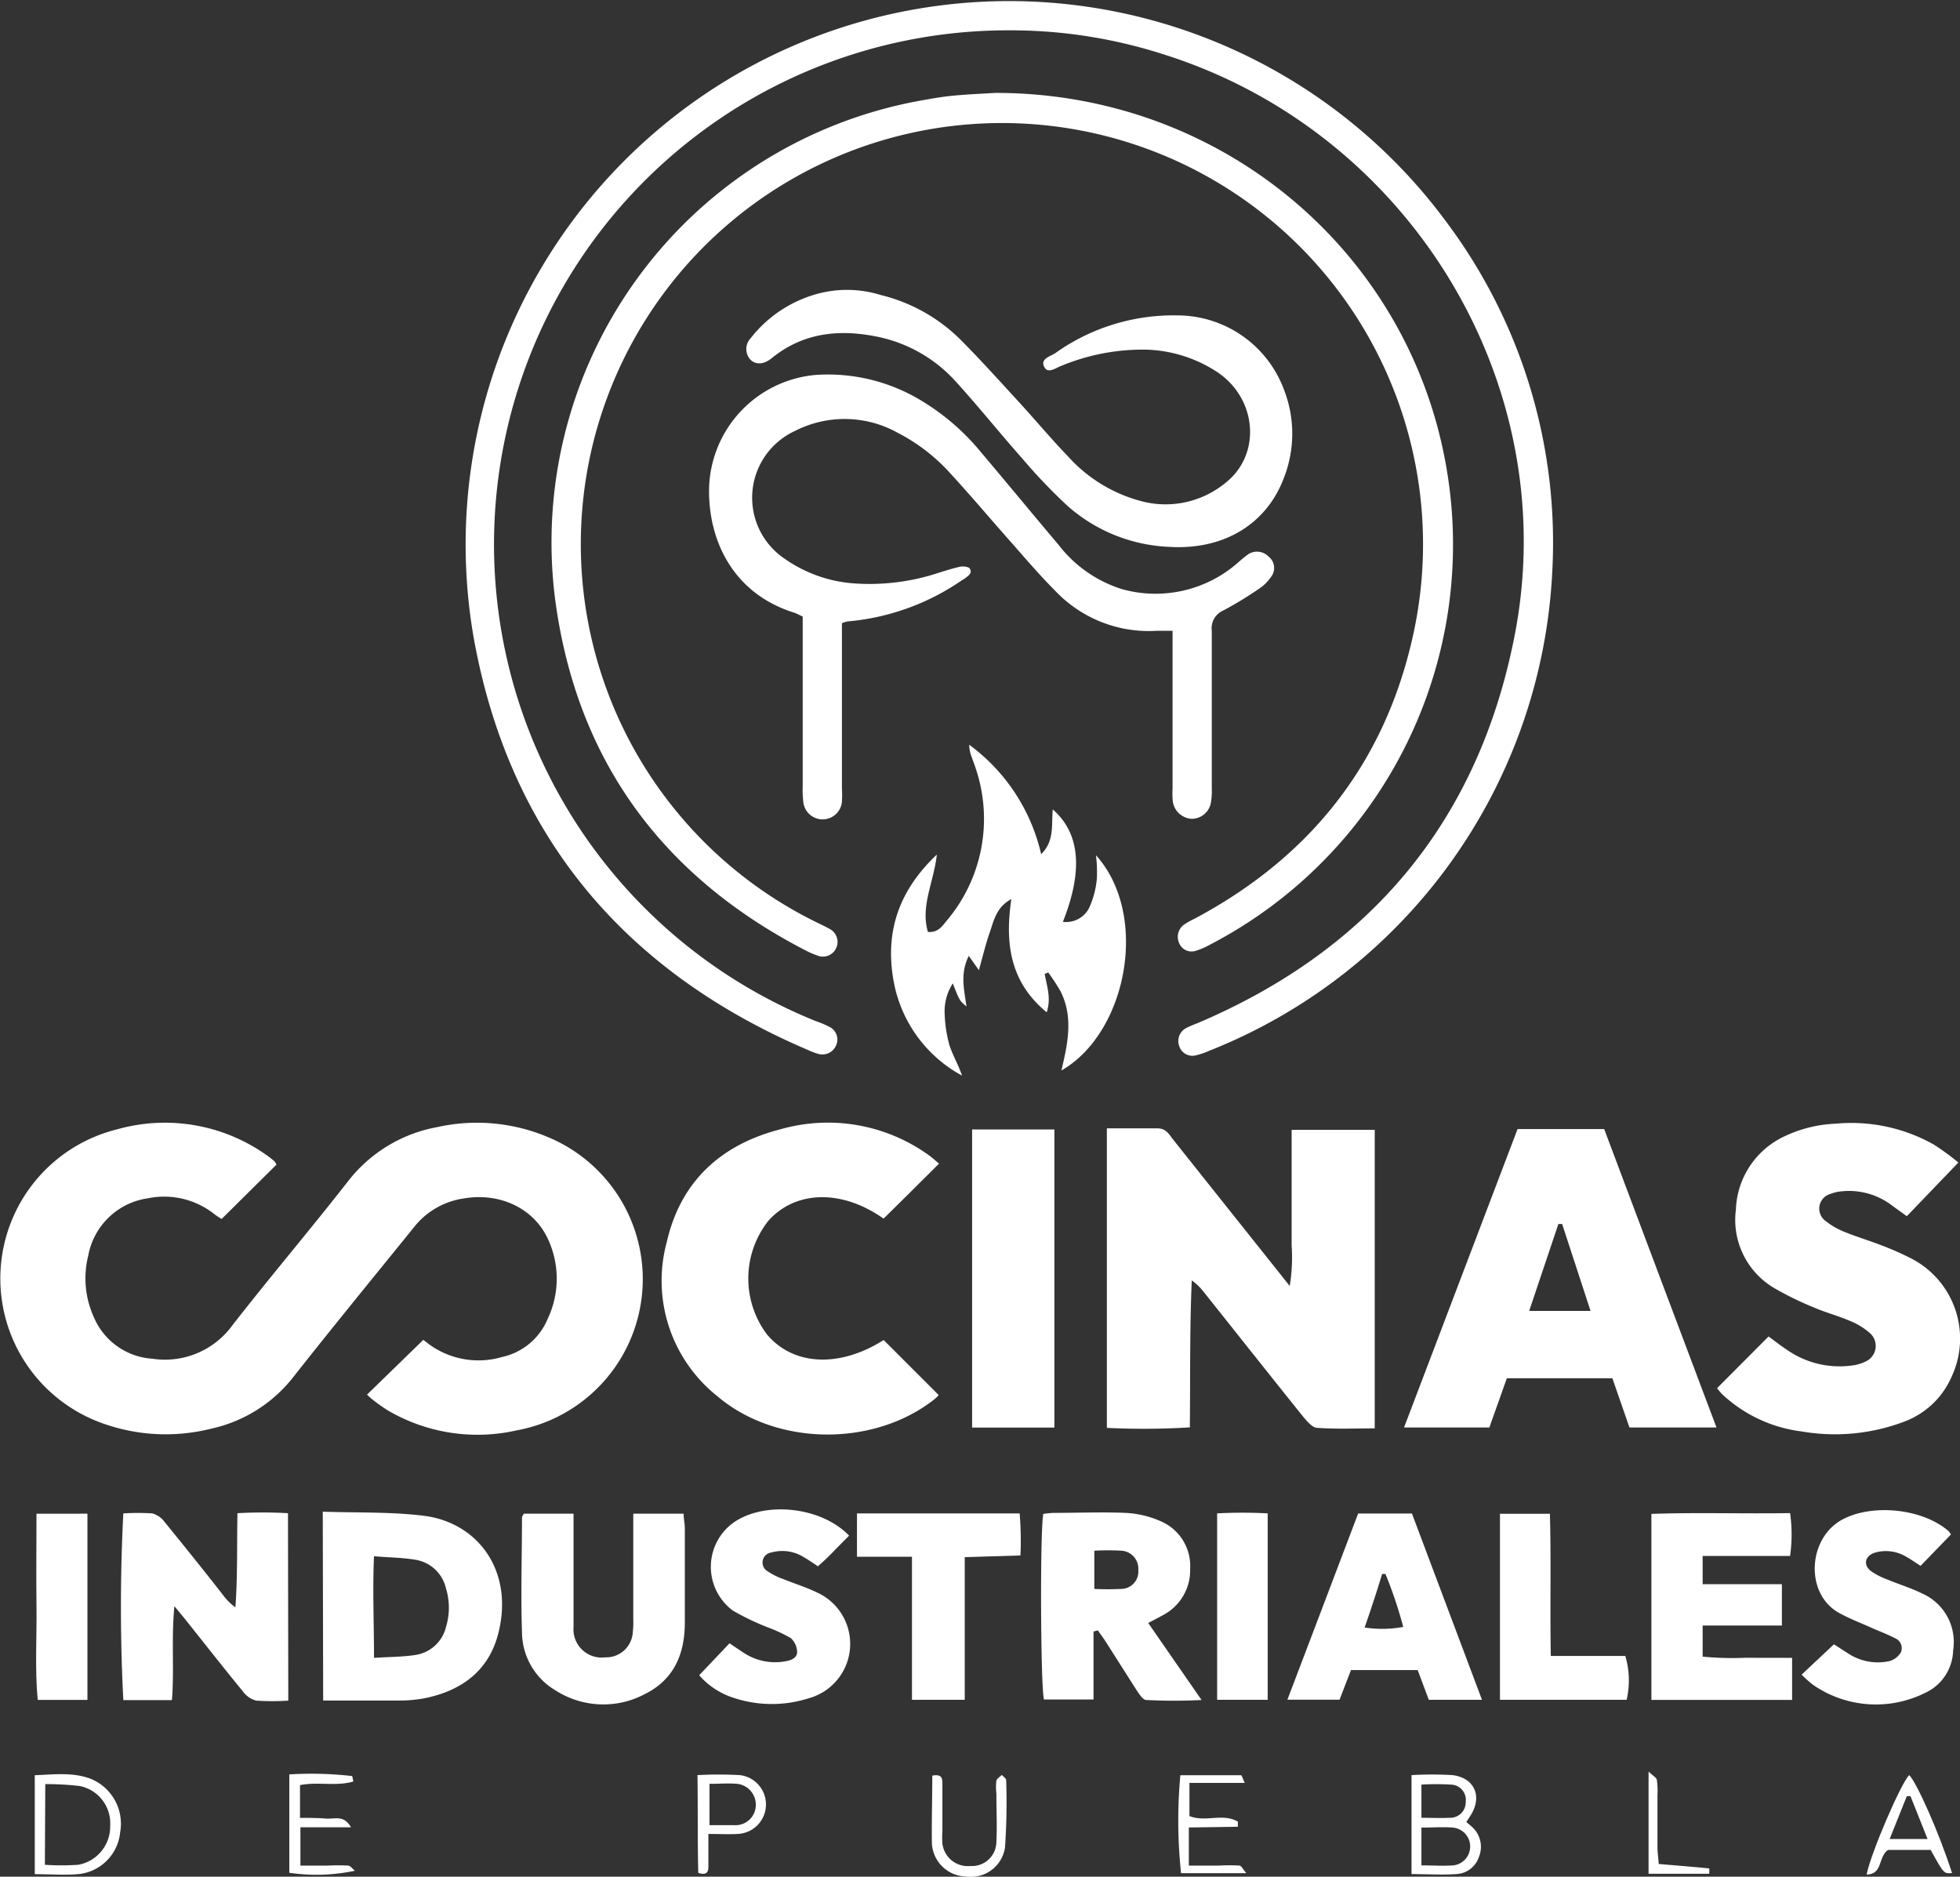 <svg xmlns="http://www.w3.org/2000/svg" viewBox="0 0 193.9 185.65"><rect x="0" y="0" width="193.9" height="185.65" fill="#333333" stroke="none"/><defs><style>.cls-1{fill:#fff;}</style></defs><g id="Capa_2" data-name="Capa 2"><g id="Capa_1-2" data-name="Capa 1"><path class="cls-1" d="M27.35,115.21l-5.43,5.38c-.19-.13-.45-.28-.68-.46a8,8,0,0,0-6.61-1.59,7,7,0,0,0-5.9,5.67,9.28,9.28,0,0,0,.55,6.08,6.76,6.76,0,0,0,5.8,4.12A8.25,8.25,0,0,0,23,131.09c3.73-4.79,7.67-9.42,11.41-14.21a14.44,14.44,0,0,1,8.83-5.38,18.06,18.06,0,0,1,11,1,15.21,15.21,0,0,1-3.14,29,17.53,17.53,0,0,1-12.77-2,16.79,16.79,0,0,1-1.41-1,6,6,0,0,1-.61-.54l5.57-5.42c-.11-.07.09.07.28.22a8.28,8.28,0,0,0,7.5,1.48,6.34,6.34,0,0,0,4.51-3.75,9.28,9.28,0,0,0,0-8c-1.43-3-4.77-4.57-8.39-3.92a7.65,7.65,0,0,0-4.84,2.85c-4,4.94-8,9.82-11.92,14.8a14.17,14.17,0,0,1-8.13,5.11,18.49,18.49,0,0,1-11.17-.69,15.2,15.2,0,0,1,1.86-28.92,17.37,17.37,0,0,1,15,2.7,7.11,7.11,0,0,1,.6.49A2,2,0,0,1,27.35,115.21Z"></path><path class="cls-1" d="M99.75,3a50.85,50.85,0,0,0-19.07,98,10.08,10.08,0,0,1,1.43.61,1.39,1.39,0,0,1,.63,1.74,1.47,1.47,0,0,1-1.76.91,6.22,6.22,0,0,1-1-.37c-18.24-7.77-29.62-21.3-33.12-40.81a53.76,53.76,0,0,1,96.32-41,52.9,52.9,0,0,1,10.39,34.34,53.83,53.83,0,0,1-34,47.55,7.05,7.05,0,0,1-1.32.44,1.36,1.36,0,0,1-1.59-.93,1.44,1.44,0,0,1,.63-1.75,8.94,8.94,0,0,1,1.14-.5c17.27-7.32,27.93-20.18,31.45-38.57,4.74-24.8-10.5-49.64-34.76-57.28A49.41,49.41,0,0,0,99.75,3Z"></path><path class="cls-1" d="M98.49,9.19c22.34,0,40.93,15.71,44.6,37.06a44.6,44.6,0,0,1-23.41,47.21,6.92,6.92,0,0,1-1.43.61,1.32,1.32,0,0,1-1.57-.71,1.51,1.51,0,0,1,.38-1.84,7.59,7.59,0,0,1,1.08-.62c11.43-6.07,18.84-15.35,21.64-28a41.66,41.66,0,1,0-59.3,28.19c.51.26,1,.47,1.53.77a1.45,1.45,0,0,1-1.21,2.64,8.21,8.21,0,0,1-1.14-.5C65.44,86.65,57,75.1,54.91,59.22A44.41,44.41,0,0,1,90.8,10c1.17-.21,2.35-.43,3.54-.54C95.94,9.31,97.55,9.25,98.49,9.19Z"></path><path class="cls-1" d="M109.5,111.62c1.79,0,3.4,0,5,0,.77,0,1.09.47,1.47,1l5.82,7.31,5.8,7.28a17.24,17.24,0,0,0,.19-4c0-1.25,0-2.49,0-3.74v-7.7H136V141.3c-2,0-3.82.08-5.67-.05-.49,0-1-.63-1.39-1.08-3.32-4.13-6.6-8.28-9.9-12.42a5.42,5.42,0,0,0-1.14-1.09c-.21,4.82-.14,9.6-.19,14.54a75,75,0,0,1-8.21.05Z"></path><path class="cls-1" d="M116,62.4c-.64,0-1.1,0-1.55,0a12.75,12.75,0,0,1-10.1-4c-1.69-1.69-3.22-3.52-4.81-5.31-1.82-2.06-3.59-4.16-5.46-6.19a18.21,18.21,0,0,0-5.26-4.08,10.78,10.78,0,0,0-10.17-.19,7.27,7.27,0,0,0-1,12.66,13.63,13.63,0,0,0,6.81,2.42,21.77,21.77,0,0,0,8.44-1.06c.69-.21,1.38-.44,2.09-.59.3-.06.79,0,.93.16.33.47-.13.73-.46,1l-.4.25a23.47,23.47,0,0,1-11.17,4,2.51,2.51,0,0,0-.6.18v1.64q0,7.32,0,14.64a13,13,0,0,1,0,1.4,1.92,1.92,0,0,1-3.82,0,10.13,10.13,0,0,1-.06-1.56q0-7.55,0-15.1V61a8.81,8.81,0,0,0-.8-.38c-6.07-1.87-8.58-7.15-8.46-12.39A11.56,11.56,0,0,1,80.69,37.09a17.79,17.79,0,0,1,10.42,2.52,23,23,0,0,1,6,5.2c2.54,3,5.05,6.06,7.6,9.07a12.7,12.7,0,0,0,6.29,4.4,12.34,12.34,0,0,0,11.5-2.65,12.29,12.29,0,0,1,1-.81,1.59,1.59,0,0,1,2,.24,1.43,1.43,0,0,1,.25,2,4.34,4.34,0,0,1-1.08,1.1A36.59,36.59,0,0,1,121,60.4a1.91,1.91,0,0,0-1.12,2c0,5.19,0,10.39,0,15.58a6.58,6.58,0,0,1-.11,1.54A1.94,1.94,0,0,1,117.92,81a2,2,0,0,1-1.9-1.74A8.56,8.56,0,0,1,116,78V62.4Z"></path><path class="cls-1" d="M149.07,136.34l-1.73,4.87H138.9l11.23-29.52h8.57c3.68,9.79,7.36,19.58,11.11,29.52H161.2c-.57-1.63-1.12-3.24-1.69-4.87Zm5.47-15.26-.37,0c-.95,2.81-1.89,5.62-2.89,8.6h6.07C156.39,126.74,155.46,123.91,154.54,121.08Z"></path><path class="cls-1" d="M169.86,137.33l5.1-5.12c.53.38,1.13.86,1.77,1.28a9.08,9.08,0,0,0,6.8,1.54,4,4,0,0,0,1-.33,1.69,1.69,0,0,0,.44-2.84,6.88,6.88,0,0,0-2-1.21c-1.14-.49-2.36-.81-3.5-1.3a31.94,31.94,0,0,1-3.9-1.9,7.83,7.83,0,0,1-3.84-7.79,8.31,8.31,0,0,1,4.85-7.27,12.9,12.9,0,0,1,5-1.23,16.62,16.62,0,0,1,9.74,2.07,25.14,25.14,0,0,1,2.42,1.77l-5.1,5.31-1.39-1a7,7,0,0,0-4.95-1.47,4,4,0,0,0-1.2.26,1.51,1.51,0,0,0-.46,2.71,7.11,7.11,0,0,0,1.88,1.07c1.15.47,2.34.82,3.5,1.27a27.87,27.87,0,0,1,2.85,1.24,8.91,8.91,0,0,1,4.2,11.8,8.26,8.26,0,0,1-4.6,4.41,19.37,19.37,0,0,1-10.25,1,14,14,0,0,1-7.88-3.71C170.16,137.69,170,137.49,169.86,137.33Z"></path><path class="cls-1" d="M92.9,115.11c-1.89,1.88-3.68,3.66-5.49,5.44-4.07-2.88-8.63-2.83-11.37.18A9.21,9.21,0,0,0,75.87,132c2.63,3.13,7.21,3.31,11.55.56L92.86,138a2.26,2.26,0,0,1-.37.38c-6,4.78-15.68,4.71-21.52-.26a14.59,14.59,0,0,1-5-15.28c1.37-6,5.39-9.62,11.21-11.12A17.08,17.08,0,0,1,92,114.36C92.29,114.57,92.55,114.82,92.9,115.11Z"></path><path class="cls-1" d="M116.47,31.2A11.26,11.26,0,0,1,127,38.49a12,12,0,0,1,0,8.82c-1.74,4.6-6,7.1-11.28,6.79A16.18,16.18,0,0,1,105.56,50a54.8,54.8,0,0,1-4.4-4.61c-2.2-2.48-4.28-5.08-6.51-7.54a14.3,14.3,0,0,0-8-4.57c-3.72-.73-7.22-.35-10.29,2.14-.8.65-1.57.68-2.1.18a1.55,1.55,0,0,1,0-2.14A12.55,12.55,0,0,1,81.12,29a11.22,11.22,0,0,1,6,.18,16.88,16.88,0,0,1,7.8,4.32c2,2,3.86,4.07,5.75,6.13,1.69,1.83,3.28,3.75,5,5.53a14.78,14.78,0,0,0,7.66,4.52,9.34,9.34,0,0,0,7.9-1.91c3.56-2.79,3.15-8.28-.76-10.93a13.49,13.49,0,0,0-7-2.25A21,21,0,0,0,105,36.19c-.55.2-1.3.8-1.67.15-.48-.85.57-1.07,1.06-1.4A20.14,20.14,0,0,1,116.47,31.2Z"></path><path class="cls-1" d="M103.35,96.34c.2,1.19.67,2.37.2,3.8-3.65-3-4.14-6.84-3.5-11.2-1.5.81-1.73,2.14-2.14,3.31s-.69,2.38-1.07,3.72l-1-1.41c-.89,1.78-.44,3.39-.23,5-.69-.58-.69-.58-1.35-2.28a5.11,5.11,0,0,0-.8,3.12,12.93,12.93,0,0,0,.47,3c.32,1,.89,1.94,1.24,3a13.3,13.3,0,0,1-6.8-9.55c-.8-4.74.57-8.78,4.31-12.31-.3,2.73-1.64,5.12-.88,7.65,1,.08,1.41-.57,1.82-1.07a15.59,15.59,0,0,0,2.92-15.06c-.12-.4-.28-.78-.41-1.17a3.45,3.45,0,0,1-.25-1.22A18.56,18.56,0,0,1,103,84.5c1.35-1.34,1-2.91,1.15-4.43,2.72,2.38,3,6.08,1,11.12a2.54,2.54,0,0,0,2.63-1.45,8.89,8.89,0,0,0,.73-2.81,13.12,13.12,0,0,0-.09-2.33c5.32,5.9,3.09,17.57-3.42,21.3.65-2.71,1.19-5.31-.08-7.83a19.94,19.94,0,0,0-1.22-1.87Z"></path><path class="cls-1" d="M96.17,141.22V111.73h8.14v29.49Z"></path><path class="cls-1" d="M28.52,168.23a23.79,23.79,0,0,1-3.18,0,2.39,2.39,0,0,1-1.31-.91c-1.85-2.25-3.64-4.54-5.45-6.81-.35-.44-.71-.88-1.33-1.62-.31,3.3,0,6.27-.24,9.29H12.2a180,180,0,0,1,0-18.47,23,23,0,0,1,2.87,0,2.22,2.22,0,0,1,1.2.83c2,2.46,4,4.94,5.93,7.42A5.15,5.15,0,0,0,23.29,159c.22-3.06.14-6.09.2-9.31a44.41,44.41,0,0,1,5,0Z"></path><path class="cls-1" d="M31.93,149.54c3.51.12,6.85,0,10.11.42,5.31.72,8.86,5.53,7.23,11.72-.94,3.57-3.54,5.49-7,6.26a12.74,12.74,0,0,1-2.62.28c-2.52,0-5,0-7.68,0ZM37,164c1.56-.1,2.86-.09,4.12-.29a3.67,3.67,0,0,0,3-2.76,6.54,6.54,0,0,0,0-3.82,3.7,3.7,0,0,0-3-2.83c-1.3-.22-2.65-.23-4.12-.35C36.85,157.29,37,160.47,37,164Z"></path><path class="cls-1" d="M108.18,161.4v6.72h-4.9c-.33-1.11-.41-16.43-.07-18.36a10,10,0,0,1,1-.1c2.38,0,4.77-.1,7.15,0a9.75,9.75,0,0,1,3.57.87,4.81,4.81,0,0,1,2.81,4.66,5,5,0,0,1-2.7,4.59c-.44.25-.89.47-1.45.77l5.28,7.62a54.57,54.57,0,0,1-5.46,0c-.34,0-.69-.56-.94-.93-1-1.56-2-3.14-3-4.71-.27-.43-.57-.83-.86-1.25Zm.08-4.22a26.12,26.12,0,0,0,2.66,0,1.71,1.71,0,0,0,1.69-1.86,1.78,1.78,0,0,0-1.66-1.92,23.92,23.92,0,0,0-2.69,0Z"></path><path class="cls-1" d="M177.29,164v4.16H163.37v-18.4c4.55-.16,9.09,0,13.72-.08a15,15,0,0,1,0,4.24h-8.65v2.79h7.84v4.09h-7.84v3.08a30.6,30.6,0,0,0,4.28.11C174.21,164,175.66,164,177.29,164Z"></path><path class="cls-1" d="M62.63,149.74h5c0,.52.12,1,.12,1.42,0,3.11,0,6.23,0,9.34s-1.07,5.64-3.93,7.07a8.76,8.76,0,0,1-8.91-.38,6.73,6.73,0,0,1-3.27-5.73c-.13-3.78,0-7.58,0-11.36,0-.09.09-.18.18-.36h4.92v1.71c0,3.17,0,6.34,0,9.5a2.79,2.79,0,0,0,3.13,3,2.64,2.64,0,0,0,2.73-2.46,8.57,8.57,0,0,0,.05-1.24V149.74Z"></path><path class="cls-1" d="M146.61,168.15h-5.26l-1.1-2.94h-6.6l-1.13,2.93h-5.16c2.37-6.22,4.68-12.31,7-18.42h5.32ZM135,161a11.56,11.56,0,0,0,3.82-.06,42.35,42.35,0,0,0-1.76-5.24l-.33,0C136.21,157.43,135.65,159.13,135,161Z"></path><path class="cls-1" d="M69.17,165.72l3-3.16c.55.36,1,.69,1.5,1a5.63,5.63,0,0,0,4.18.75c.53-.11,1.08-.38,1-1a1.87,1.87,0,0,0-.64-1.28A15.29,15.29,0,0,0,76,161a24.88,24.88,0,0,1-3.49-1.67,5.39,5.39,0,0,1,0-8.67c3.06-2.2,8.7-1.65,11.49,1.25-.48.49-1,1-1.47,1.49s-1,1-1.61,1.54c-.48-.31-.9-.61-1.34-.86a4,4,0,0,0-3.28-.5,1,1,0,0,0-.32,1.88,6.52,6.52,0,0,0,1.52.75c1.1.45,2.25.8,3.32,1.32A5.58,5.58,0,0,1,80,168a12,12,0,0,1-7.5-.07A7.55,7.55,0,0,1,69.17,165.72Z"></path><path class="cls-1" d="M193,151.8l-3,3.1c-.47-.3-.93-.63-1.42-.9a3.88,3.88,0,0,0-3.15-.39c-.93.32-1.12,1.19-.36,1.79a6.78,6.78,0,0,0,1.65.85c1.14.48,2.34.84,3.45,1.39a5.24,5.24,0,0,1,3.05,5.62,4.75,4.75,0,0,1-2.78,4.21,10.92,10.92,0,0,1-11.09-.81,11.7,11.7,0,0,1-1.12-1l3.2-3c.41.26.87.57,1.34.86a5.34,5.34,0,0,0,4.16.8,1.93,1.93,0,0,0,1.13-.88,1.07,1.07,0,0,0-.65-1.41c-.68-.36-1.41-.63-2.12-.94-1.13-.51-2.3-.95-3.38-1.55-3.4-1.9-3.08-7.49.46-9.28,3-1.53,7.89-1,10.42,1.22A2.11,2.11,0,0,1,193,151.8Z"></path><path class="cls-1" d="M95.44,168.15H90.22V154H84.78v-4.29h16.09a31.32,31.32,0,0,1,.08,4.16l-5.51.17Z"></path><path class="cls-1" d="M148.39,168.15v-18.4h4.94c.13,4.63,0,9.26.09,14.06h7.37a8.52,8.52,0,0,1,.13,4.34Z"></path><path class="cls-1" d="M125.41,168.15h-5V149.71a45.4,45.4,0,0,1,5,0Z"></path><path class="cls-1" d="M8.65,168.16H3.73c-.29-3.07-.08-6.15-.12-9.23s0-6.09,0-9.19H8.65Z"></path><path class="cls-1" d="M145.06,180.24c.28.24.49.4.67.58a2.64,2.64,0,0,1,.57,2.89,2.47,2.47,0,0,1-2.24,1.68c-1.43.1-2.88,0-4.42,0V175.6a34.22,34.22,0,0,1,4.06,0c2.26.29,3,2.23,1.69,4.13Zm-4.44,4.29c1.13,0,2.15.07,3.16,0a1.88,1.88,0,0,0-.05-3.74c-1-.08-2,0-3.11,0Zm0-4.71c1,0,1.91.05,2.78,0a1.53,1.53,0,0,0,1.6-1.56,1.51,1.51,0,0,0-1.43-1.72,24,24,0,0,0-2.95,0Z"></path><path class="cls-1" d="M3.44,185.4v-9.79c1.9-.07,3.73-.32,5.52.35a4.79,4.79,0,0,1,2.93,5.27,4.61,4.61,0,0,1-4,4.15C6.49,185.52,5,185.4,3.44,185.4Zm1-.93a24,24,0,0,0,3.29,0,3.83,3.83,0,0,0,3.17-3.86,3.76,3.76,0,0,0-3-3.93,28.79,28.79,0,0,0-3.42-.19Z"></path><path class="cls-1" d="M34.72,180.76h-5v3.79c.89,0,1.81,0,2.72,0a19.34,19.34,0,0,1,2,0c.21,0,.4.29.67.51a18.3,18.3,0,0,1-6.49.2v-9.73a35.4,35.4,0,0,1,6.19.16c.06,0,.08.26.15.54-1.72.51-3.49,0-5.28.36v3.24c.87,0,1.74,0,2.59.07S34,179.5,34.72,180.76Z"></path><path class="cls-1" d="M69,175.6a38.56,38.56,0,0,1,4.19,0,2.92,2.92,0,0,1-.26,5.82c-.87.05-1.75,0-2.85,0,0,1.17,0,2.18,0,3.19,0,.55-.13.94-1,.66C69,182.13,69.05,178.92,69,175.6Zm1.19.86v4.09c.91,0,1.68,0,2.45,0a2,2,0,0,0,2.13-2,2.07,2.07,0,0,0-2-2.1C72,176.4,71.13,176.46,70.23,176.46Z"></path><path class="cls-1" d="M92.23,175.65c1-.19,1,.34,1,.81v4.67a8.47,8.47,0,0,0,0,1.24A2.53,2.53,0,0,0,96,184.59a2.41,2.41,0,0,0,2.57-2.37c.08-1.6,0-3.21,0-4.82a5.1,5.1,0,0,1,0-1.24c.05-.23.35-.39.54-.58.15.17.43.35.43.53a64.64,64.64,0,0,1-.12,6.68,3.41,3.41,0,0,1-3.87,2.84,3.46,3.46,0,0,1-3.36-3.27C92.16,180.14,92.23,177.92,92.23,175.65Z"></path><path class="cls-1" d="M117.61,180.78v3.77c1,0,2,0,3,0a17,17,0,0,1,2,0c.19,0,.34.35.69.75h-6.46a49.26,49.26,0,0,1-.07-9.69c2,0,4,0,6,0,.08,0,.16.32.37.76h-5.47v3.28c1.56.64,3.29-.32,4.79.55,0,0,0,.19,0,.51Z"></path><path class="cls-1" d="M191,183h-4.22c-1,.68-.49,2.41-2.12,2.44.42-2.15,3.46-9.18,4.22-9.84.75.76,3,5.81,4.23,9.69C192.3,185.36,192.3,185.36,191,183Zm-2-5.32h-.36l-1.7,4.24h3.75Z"></path><path class="cls-1" d="M164.09,184.39c1.76.15,3.38.28,5,.44a3.54,3.54,0,0,1,0,.53h-6V175.25c.45.43.78.6.82.82a8,8,0,0,1,.06,1.55v5.28C164,183.41,164.07,183.91,164.09,184.39Z"></path></g></g></svg>